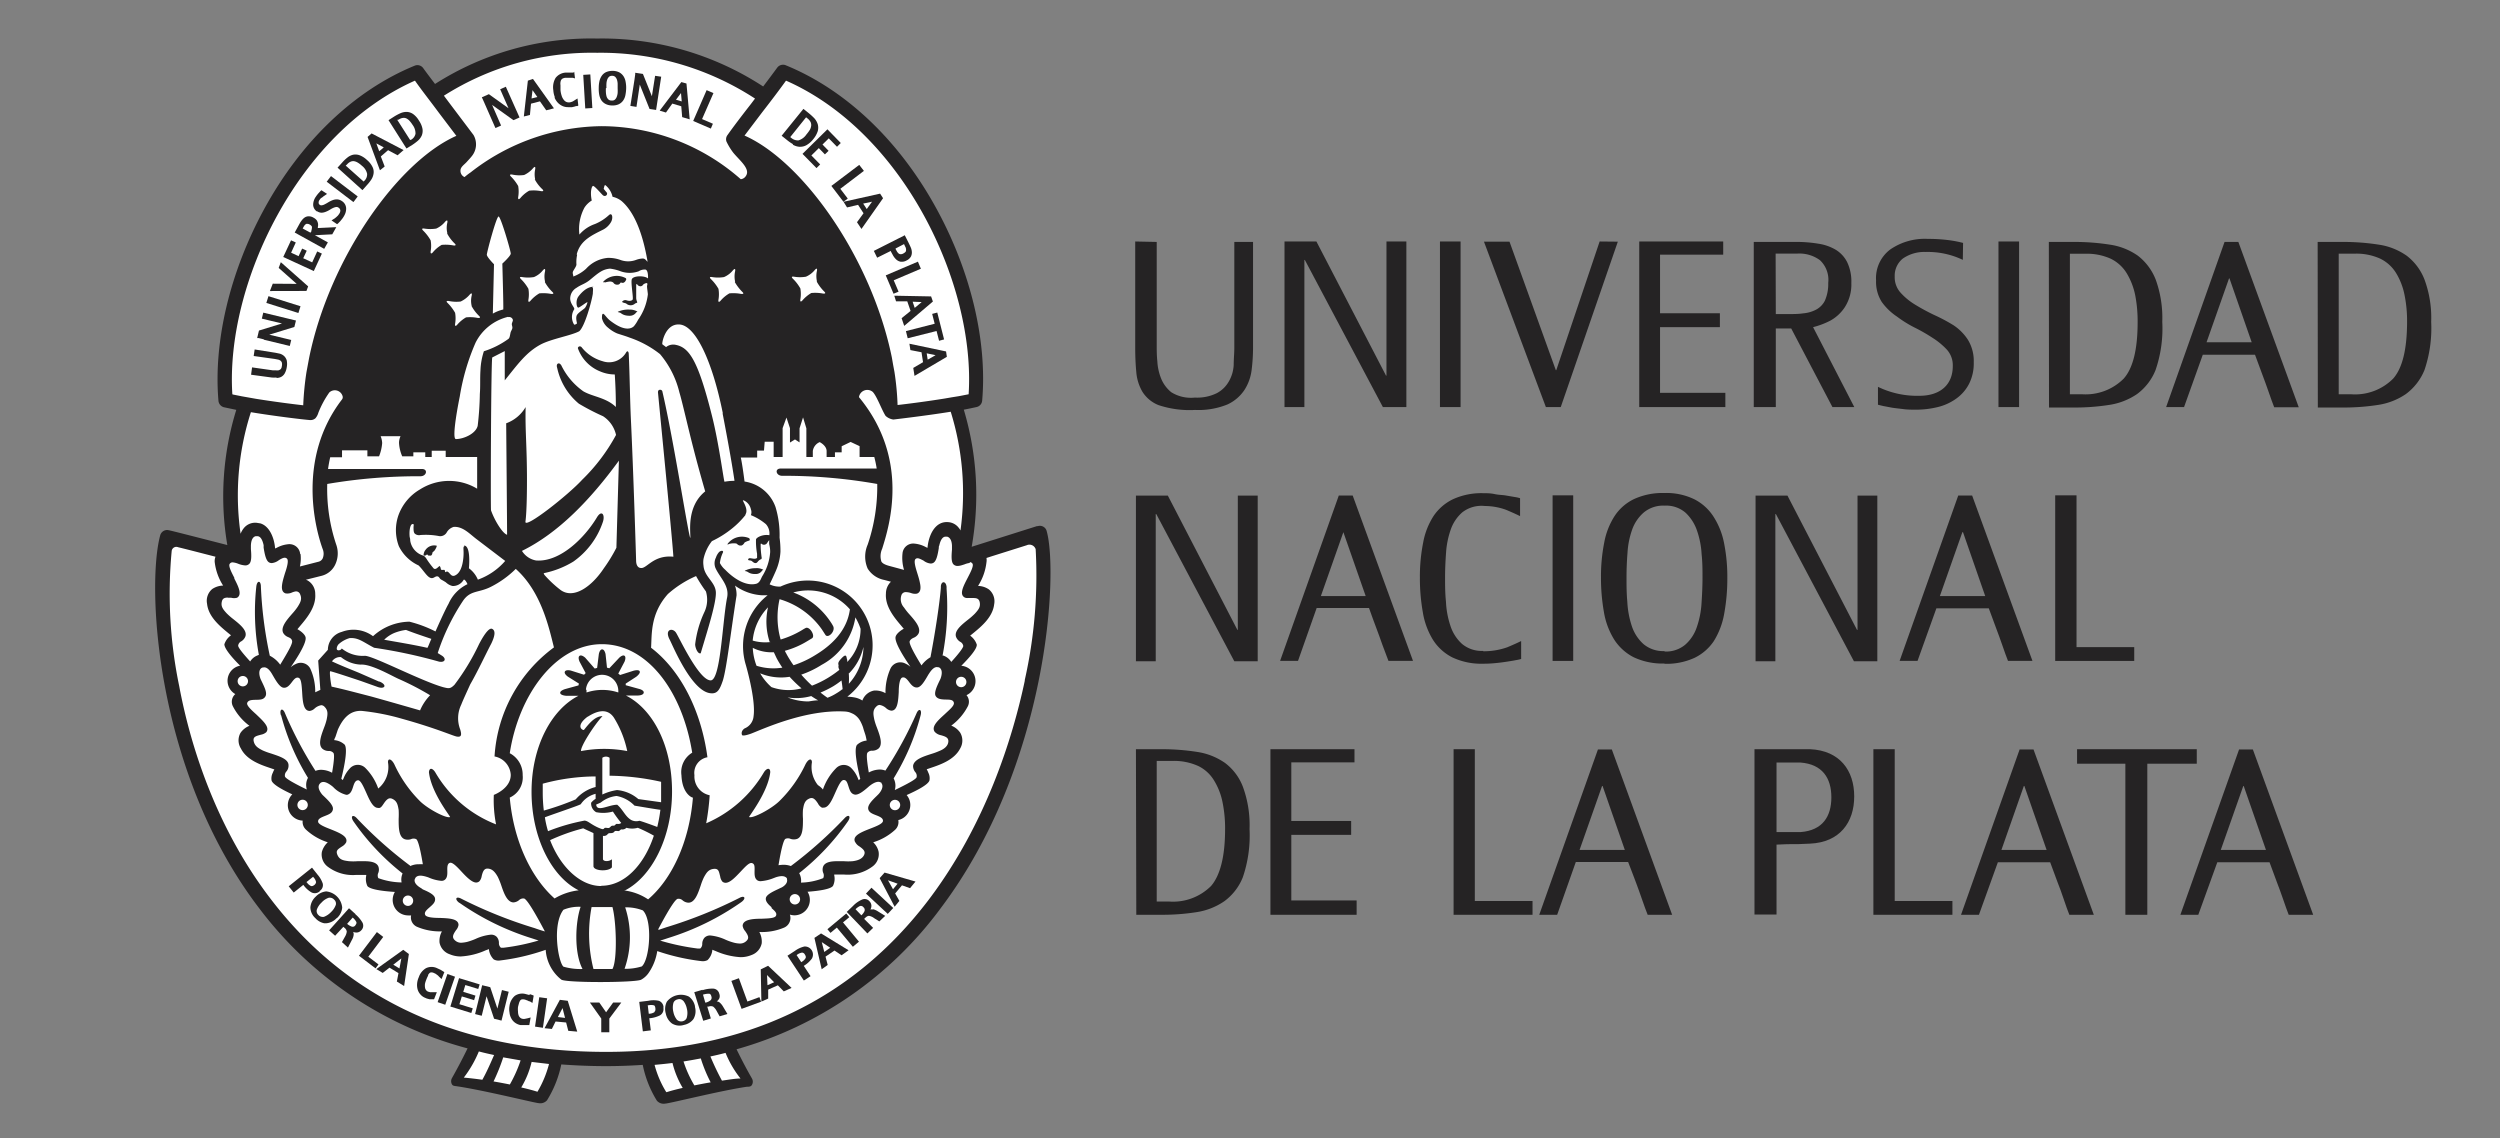 <svg id="Capa_1" data-name="Capa 1" xmlns="http://www.w3.org/2000/svg" viewBox="0 0 279 127"><rect x="0" y="0" width="279" height="127" fill="#808080" stroke="none"/><defs><style>.cls-1{fill:#fff;}.cls-2{fill:#252324;}</style></defs><path class="cls-1" d="M114.81,59.58l-7.13,2.26c.66-4.13.92-11.36-.81-16.5.52-.1,1-.2,1.42-.3a.79.79,0,0,0,.6-.7c.56-6.48-1.17-13.35-4.9-20.21C99.93,16.66,94.65,10.73,88.05,8a.78.78,0,0,0-.93.26c-.37.51-.92,1.24-1.53,2.05A33.7,33.7,0,0,0,66.92,4.93a34.61,34.61,0,0,0-18.6,5.41L47,8.59a.78.78,0,0,0-.93-.27C39.48,11,34.22,16.66,30.16,24.13,26.43,31,24.68,37.91,25.25,44.39a.79.79,0,0,0,.6.7c.4.09.86.19,1.35.28C25.43,50.48,25.34,57.48,26,61.52l-.38-.09c-6-1.55-6.07-1.55-6.23-1.55a.77.77,0,0,0-.75.57c-1.52,5.62-.35,25.43,11,40.33A44,44,0,0,0,53,116.38c-.56,1.17-1.44,2.83-2,3.74a.7.7,0,0,0,0,.66c.1.2.34.19.56.22,2.93.43,7.7,1.29,8.12,1.31a1,1,0,0,0,.92-.31,12,12,0,0,0,1.57-3.94c1.59.12,3.75,0,5.41,0h0c1.36,0,3.33.1,4.65,0A11.61,11.61,0,0,0,73.87,122a1,1,0,0,0,.92.31c.41,0,4.83-.94,7.77-1.36.22,0,.46,0,.56-.23a.7.7,0,0,0,0-.66c-.51-.9-1.36-2.37-1.92-3.53a44.37,44.37,0,0,0,23.16-15.78c11.87-15.66,12.81-36.09,11.53-40.66Z"/><path class="cls-2" d="M88.47,16.14a1.7,1.7,0,0,0,.73.24h.09A1.43,1.43,0,0,0,90,16.2a2.64,2.64,0,0,0,.76-.67,2.72,2.72,0,0,0,.5-.89,1.48,1.48,0,0,0,0-.78,1.85,1.85,0,0,0-.38-.66,6.87,6.87,0,0,0-.61-.56l-.61-.49-2.43,3,.59.47a4.62,4.62,0,0,0,.68.47m1.46-3,.15.12a1.28,1.28,0,0,1,.35.41.81.81,0,0,1,.07.4,1.22,1.22,0,0,1-.14.45A4.22,4.22,0,0,1,90,15a1.64,1.64,0,0,1-.9.67H89a1.19,1.19,0,0,1-.72-.3l-.09-.07Z"/><polygon class="cls-2" points="91.12 18.76 91.53 18.35 90.55 17.35 91.38 16.53 92.06 17.23 92.47 16.83 91.79 16.13 92.49 15.44 93.41 16.38 93.83 15.96 92.34 14.43 89.56 17.17 91.12 18.76"/><polygon class="cls-2" points="94.13 22.52 94.61 22.16 93.78 21.07 96.41 19.07 95.89 18.4 92.78 20.75 94.13 22.52"/><path class="cls-2" d="M94.53,23.15l1.23-.29.61.94-.73,1,.5.75,2.41-3.43-.33-.51-4.08.91Zm2.79-.64-.59.82-.4-.61Z"/><path class="cls-2" d="M97.89,28.76,99.42,28l0,.06.25.46a1.94,1.94,0,0,0,.35.44,1,1,0,0,0,.5.25h.14a1,1,0,0,0,.51-.14,1.07,1.07,0,0,0,.49-.44,1,1,0,0,0,.1-.54,1.44,1.44,0,0,0-.14-.52c-.07-.17-.15-.32-.22-.47l-.43-.85-.16.09-.5.25L97.52,28Zm3-1.52.12.26a.67.67,0,0,1,.1.47c0,.12-.12.22-.3.32a.59.59,0,0,1-.3.08.38.38,0,0,1-.21-.07,1.2,1.2,0,0,1-.18-.2l-.17-.31,0-.06Z"/><polygon class="cls-2" points="99.72 32.78 100.28 32.55 99.74 31.28 102.77 29.99 102.44 29.2 98.85 30.73 99.72 32.78"/><path class="cls-2" d="M100,33.63l1.25,0,.37,1.07-1,.81.29.86,3.2-2.72-.2-.57L99.8,33Zm2.86.08-.78.65-.23-.69Z"/><polygon class="cls-2" points="104.31 36.13 101.1 36.95 101.3 37.75 104.52 36.94 104.8 38.03 105.36 37.88 104.6 34.88 104.03 35.03 104.31 36.13"/><path class="cls-2" d="M101.6,39.07l1.24.24.17,1.11-1.09.64.14.89,3.61-2.13-.09-.6-4.09-.86Zm2.81.57-.88.5-.11-.71Z"/><path class="cls-2" d="M54.09,11.56l1.2,2.73.63-.28-1-2.3,2.38,1.7.68-.3L56.45,9.68l-.63.28.93,2.12-2.19-1.57-.79.35.08.16.24.54"/><path class="cls-2" d="M59.26,11.57l1-.26.7,1,.86-.22L59.48,8.81,58.91,9l-.45,4,.68-.17Zm.17-1.51.54.77-.65.16Z"/><path class="cls-2" d="M61.88,10.87a1.88,1.88,0,0,0,.39.61,1.68,1.68,0,0,0,.57.38,1.5,1.5,0,0,0,.56.1h.16l.28,0,.26-.06.19-.06.14,0,.11-.06-.09-.79-.24.15-.27.17a1.5,1.5,0,0,1-.39.12h-.07a.74.74,0,0,1-.31-.07.82.82,0,0,1-.29-.27,1.38,1.38,0,0,1-.21-.44,2.77,2.77,0,0,1-.12-.6c0-.21,0-.39,0-.55A1.08,1.08,0,0,1,62.59,9a.46.46,0,0,1,.16-.21.85.85,0,0,1,.35-.11h.24l.23,0,.2,0,.15,0,.25.07-.09-.75L64,8.1h-.39l-.42,0A1.54,1.54,0,0,0,62,8.7a2.07,2.07,0,0,0-.25,1.37,2.53,2.53,0,0,0,.18.8"/><rect class="cls-2" x="65.11" y="8" width="0.79" height="3.75" transform="matrix(1, -0.06, 0.06, 1, -0.5, 4.26)"/><path class="cls-2" d="M67.1,11.17a1.25,1.25,0,0,0,.48.43,1.57,1.57,0,0,0,.73.17h.13a1.56,1.56,0,0,0,.6-.13,1.28,1.28,0,0,0,.49-.4,1.56,1.56,0,0,0,.26-.6,4.4,4.4,0,0,0,.09-.77,3.37,3.37,0,0,0-.06-.73,1.63,1.63,0,0,0-.23-.62,1.32,1.32,0,0,0-.47-.44,1.61,1.61,0,0,0-.73-.17,1.8,1.8,0,0,0-.73.13,1.19,1.19,0,0,0-.49.4,1.71,1.71,0,0,0-.27.61,3.48,3.48,0,0,0-.08.76,3.54,3.54,0,0,0,.05.74,1.77,1.77,0,0,0,.23.62m.58-1.34a4.53,4.53,0,0,1,0-.52,1.63,1.63,0,0,1,.1-.46.81.81,0,0,1,.21-.3.5.5,0,0,1,.31-.09h0a.51.51,0,0,1,.35.11.87.87,0,0,1,.2.32,1.7,1.7,0,0,1,.08.46c0,.19,0,.35,0,.51a4.63,4.63,0,0,1,0,.51,1.63,1.63,0,0,1-.11.46.81.81,0,0,1-.21.3.44.44,0,0,1-.29.09h-.06a.51.51,0,0,1-.35-.11.78.78,0,0,1-.21-.32,2.21,2.21,0,0,1-.08-.46,4.16,4.16,0,0,1,0-.5"/><path class="cls-2" d="M71.4,9.44l1.09,2.72.73.11.57-3.71-.68-.1-.36,2.28-1-2.49-.86-.13,0,.17s-.07.49-.08.59l-.46,2.94.68.11Z"/><path class="cls-2" d="M74.32,12.56l.71-1,1,.3.1,1.21.84.25-.36-4-.57-.16-2.42,3.19ZM76,10.38l.08.94-.64-.19Z"/><polygon class="cls-2" points="79.56 13.81 78.35 13.29 79.62 10.39 78.86 10.06 77.36 13.5 79.33 14.35 79.56 13.81"/><path class="cls-2" d="M30.86,42.18h0a1.18,1.18,0,0,0,.5-.11,1,1,0,0,0,.41-.39A2.05,2.05,0,0,0,32,41a2,2,0,0,0,0-.78,1.1,1.1,0,0,0-.3-.49,1.21,1.21,0,0,0-.47-.26l-.48-.1L28.42,39l-.11.73,2.36.33.36.07a.76.76,0,0,1,.26.11.49.49,0,0,1,.16.21.9.9,0,0,1,0,.43.56.56,0,0,1-.12.31.69.69,0,0,1-.25.14,1.55,1.55,0,0,1-.31,0l-.32,0L28.13,41l-.11.82,2.3.31a3.44,3.44,0,0,0,.54,0"/><path class="cls-2" d="M29.44,37.91l2.9.7.16-.67-2.45-.59,2.8-.86.18-.72-3.65-.88-.16.67,2.25.54-2.57.79-.2.84.17,0,.57.14"/><rect class="cls-2" x="31.24" y="32.12" width="0.79" height="3.75" transform="translate(-10.29 53.97) rotate(-72.54)"/><polygon class="cls-2" points="34.39 31.96 31.34 29.26 31.1 29.9 33.11 31.68 30.44 31.66 30.12 32.48 34.2 32.47 34.39 31.96"/><polygon class="cls-2" points="35.92 28.3 35.4 28.06 34.84 29.28 33.84 28.82 34.23 27.98 33.72 27.74 33.32 28.59 32.49 28.2 33.01 27.06 32.48 26.82 31.61 28.68 35.02 30.25 35.92 28.3"/><path class="cls-2" d="M36.59,27.05l-1.45-.8,1.94-.1.45-.8-2.06.1a.43.43,0,0,0,0-.11.94.94,0,0,0-.12-.75A1,1,0,0,0,35,24.3a1,1,0,0,0-.52-.16.82.82,0,0,0-.44.11,1.32,1.32,0,0,0-.33.3,2.8,2.8,0,0,0-.27.4l-.55,1,3.29,1.82Zm-1.82-1.32c0,.09-.09.17-.12.24l-.87-.47.1-.18a1.28,1.28,0,0,1,.14-.21.61.61,0,0,1,.16-.12.31.31,0,0,1,.17,0h0a.4.4,0,0,1,.21.07.64.64,0,0,1,.24.21.51.51,0,0,1,0,.24.77.77,0,0,1-.07.26"/><path class="cls-2" d="M35.38,23.57a.94.94,0,0,0,.51.17h0a1.39,1.39,0,0,0,.48-.11,3,3,0,0,0,.44-.22,2.82,2.82,0,0,1,.38-.21,1.39,1.39,0,0,1,.33-.1.36.36,0,0,1,.24.06.44.44,0,0,1,.22.3.62.62,0,0,1-.14.42,1.33,1.33,0,0,1-.14.19l-.17.16-.17.14-.15.09L37,24.6l.62.42.1-.08a.91.91,0,0,0,.1-.1l.15-.15.16-.2a2,2,0,0,0,.17-.23,2.25,2.25,0,0,0,.24-.46,1.5,1.5,0,0,0,.09-.49,1,1,0,0,0-.49-.88,1,1,0,0,0-.55-.18,1.39,1.39,0,0,0-.5.1,2.82,2.82,0,0,0-.46.23,4.09,4.09,0,0,1-.39.22.86.86,0,0,1-.33.11.26.26,0,0,1-.22-.05.27.27,0,0,1-.13-.22.49.49,0,0,1,.11-.34,1.24,1.24,0,0,1,.14-.18L36,22a.79.79,0,0,1,.15-.12l.35-.24-.63-.41-.1.09-.23.25a3.39,3.39,0,0,0-.29.38,1.56,1.56,0,0,0-.3.91.91.91,0,0,0,.44.75"/><rect class="cls-2" x="37.79" y="19.23" width="0.79" height="3.75" transform="translate(-1.75 38.66) rotate(-52.66)"/><path class="cls-2" d="M40.94,20.67a4.59,4.59,0,0,0,.49-.62,1.68,1.68,0,0,0,.26-.68,1.23,1.23,0,0,0-.12-.74,2.36,2.36,0,0,0-.61-.77,2.45,2.45,0,0,0-.82-.53,1.36,1.36,0,0,0-.74-.06,1.61,1.61,0,0,0-.65.33,4.2,4.2,0,0,0-.57.55l-.51.56,2.78,2.51Zm-2.21-2.32a1.11,1.11,0,0,1,.41-.31.72.72,0,0,1,.38-.05,1.24,1.24,0,0,1,.41.16,2.8,2.8,0,0,1,.46.35,1.57,1.57,0,0,1,.58.89,1,1,0,0,1-.32.8l-.07.07-2-1.78Z"/><path class="cls-2" d="M42.93,18.58l-.43-1.12.81-.7,1.06.57.67-.58-3.57-1.86-.45.39L42.4,19ZM42,16l.83.45-.51.43Z"/><path class="cls-2" d="M46,16.18a6.45,6.45,0,0,0,.63-.47,1.75,1.75,0,0,0,.44-.59,1.4,1.4,0,0,0,.08-.74,2.37,2.37,0,0,0-.39-.91,2.37,2.37,0,0,0-.64-.73,1.33,1.33,0,0,0-.7-.25,1.68,1.68,0,0,0-.72.14A6,6,0,0,0,44,13l-.64.41,2,3.16Zm-1.51-2.83a1.06,1.06,0,0,1,.47-.19.69.69,0,0,1,.38.05,1.26,1.26,0,0,1,.36.27,3.31,3.31,0,0,1,.34.45,1.59,1.59,0,0,1,.33,1,1,1,0,0,1-.52.68l-.09,0-1.43-2.24Z"/><path class="cls-2" d="M69.1,34.87c.21,0,.33.36,1.14.37a.87.87,0,0,0,.78-.4s.08,0,.11-.07a1.69,1.69,0,0,0-.9-.22,2.75,2.75,0,0,0-1.29.25.39.39,0,0,0,.16.07"/><path class="cls-2" d="M67.53,31.52a3.15,3.15,0,0,1,.42-.09.64.64,0,0,1,.49.1.48.48,0,0,0,.43.24.35.35,0,0,0,.37-.22c.09-.05.29.07.34,0a.4.4,0,0,0,.23-.21c.06-.08.14-.22,0-.31a2.09,2.09,0,0,0-2.48.4c0,.11,0,.09.15.06"/><path class="cls-2" d="M81.2,60.71c0,.11,0,.08.15,0a1.94,1.94,0,0,1,.79-.06c.12,0,.23.28.58.23.13,0,.31-.19.37-.33a1.75,1.75,0,0,1,.49-.21c.11,0,.14-.2,0-.29a2,2,0,0,0-2.36.62"/><path class="cls-2" d="M47.44,61.42a1.13,1.13,0,0,0-.17.5c0,.12.19.08.23.06l.12-.08a.2.2,0,0,1,.1,0,.32.32,0,0,0,.09.1.33.33,0,0,0,.13,0,.4.4,0,0,0,.17,0,.37.37,0,0,0,.14-.26c0-.14.15-.17.26-.32s.28-.5.22-.52a1.18,1.18,0,0,0-1.29.54"/><path class="cls-2" d="M83.27,63.76c.19,0,.33.33,1.09.3a.82.82,0,0,0,.71-.41.15.15,0,0,0,.11-.07,1.55,1.55,0,0,0-.86-.17,2.58,2.58,0,0,0-1.21.29.38.38,0,0,0,.16.06"/><path class="cls-2" d="M116.81,59.27a.78.78,0,0,0-1-.55.29.29,0,0,0-.1,0l-7.27,2.3a33.14,33.14,0,0,0-.88-15.3c.54-.1,1-.2,1.45-.3a.79.79,0,0,0,.6-.71c.58-6.6-1.26-14.38-5.06-21.35-4.13-7.6-10.11-13.31-16.82-16.06a.81.81,0,0,0-1,.26c-.38.52-.93,1.26-1.56,2.09A32.94,32.94,0,0,0,66.63,4.3,32.33,32.33,0,0,0,48.55,9.37c-.53-.7-1-1.32-1.33-1.78a.79.79,0,0,0-.94-.26c-6.72,2.75-12.7,8.46-16.83,16.06-3.8,7-5.64,14.75-5.07,21.35a.82.82,0,0,0,.61.71l1.38.29a32.6,32.6,0,0,0-1,15.09l-.38-.1c-6.16-1.58-6.18-1.58-6.34-1.58a.8.8,0,0,0-.77.59c-1.55,5.71-.53,26.48,11.06,41.64A42.88,42.88,0,0,0,52.18,117c-.58,1.19-1.22,2.4-1.75,3.33a.72.72,0,0,0,0,.67c.11.21.34.19.57.23,3,.44,8.69,1.86,9.11,1.88a1,1,0,0,0,.94-.32,12.17,12.17,0,0,0,1.59-4c1.62.12,3.27.19,5,.19h0c1.39,0,2.75-.05,4.09-.14a12.11,12.11,0,0,0,1.58,4,1,1,0,0,0,.94.32c.42,0,6.12-1.44,9.11-1.88.23,0,.46,0,.57-.23a.72.72,0,0,0,0-.67c-.53-.92-1.16-2.1-1.73-3.28a42.64,42.64,0,0,0,22.78-15.74C117,85.42,118.12,63.92,116.81,59.27m-8.62,3.46a.37.37,0,0,1,.33.16c.18.23-.19.94-.51,1.56-.48.93-1,1.88-.35,2.23a.67.67,0,0,0,.32.06l.32,0h.35c.41,0,.6.12.68.44.12.54-.12.85-.54,1.31a7.71,7.71,0,0,1-.74.65c-.73.58-1.57,1.25-1.36,1.92a1.1,1.1,0,0,0,.46.56.62.62,0,0,1,.35.47c0,.22-.62,1-1.34,1.78a1.71,1.71,0,0,0-.7-.63h0l-.18-.08a.32.32,0,0,1-.09,0,28.37,28.37,0,0,0,.45-7.42,2.23,2.23,0,0,1,0-.23c-.06-.68-.58-.7-.64-.09,0,.05,0,.11,0,.17-.12,1.6-.6,4.84-1.16,7.76a3.19,3.19,0,0,0-1,.91c-1.17-1.9-1.38-2.52-1.32-2.69s.23-.3.43-.39a1.08,1.08,0,0,0,.55-.46c.33-.63-.37-1.44-1-2.15a6.53,6.53,0,0,1-.61-.77,1.38,1.38,0,0,1-.29-1.38.5.5,0,0,1,.51-.34,2,2,0,0,1,.58.11,1.24,1.24,0,0,0,.64.06c.43-.15.46-.63.33-1.22-.06-.32-.17-.68-.27-1-.21-.67-.44-1.43-.22-1.64s.54,0,.89.17a1.54,1.54,0,0,0,.8.33.59.59,0,0,0,.29-.07c.36-.19.5-.92.62-1.65,0-.12,0-.21.05-.28.14-.64.38-1,.71-1h.16c.5.12.56.82.55,1.13,0,.07,0,.18,0,.32-.06.72-.1,1.44.21,1.68a.64.64,0,0,0,.43.14,1.75,1.75,0,0,0,.48-.09l.26-.08a2.24,2.24,0,0,1,.65-.17m-1,12.71a.58.58,0,1,1-.58.58.58.58,0,0,1,.58-.58m-2.84,6.25a1.25,1.25,0,0,0,.58.27c.53.15.88.28.82.76s-.49.8-1,1a7.88,7.88,0,0,1-.93.34c-.89.29-1.91.62-2,1.32a1.09,1.09,0,0,0,.23.68.65.65,0,0,1,.17.56c0,.21-.87.7-2.44,1.46a2,2,0,0,0,.07-.42,1.75,1.75,0,0,0-.2-.88,26,26,0,0,0,3-7c.19-.65-.15-.88-.42-.32A43.09,43.09,0,0,1,98.81,86a1.69,1.69,0,0,0-.64-.12,2.65,2.65,0,0,0-1.21.33c-.27-1.58-.25-2.09-.15-2.21a.65.65,0,0,1,.54-.22,1.11,1.11,0,0,0,.69-.24c.52-.47.15-1.47-.18-2.35a6.61,6.61,0,0,1-.3-.94c-.1-.52-.19-1,.23-1.39a.54.54,0,0,1,.37-.19,1.43,1.43,0,0,1,.72.35,1.08,1.08,0,0,0,.59.29c.7,0,.77-1.06.83-2.08,0-.7.1-1.5.38-1.61s.53.16.77.48.52.67.93.62.79-.68,1.16-1.32a2.75,2.75,0,0,1,.15-.24c.36-.56.69-.79,1-.69l.09,0,.11.07c.36.31.17.94.07,1.21l-.14.29c-.31.65-.6,1.31-.39,1.65s.66.37,1.1.38.83,0,.92.34-.51.81-1,1.28c-.77.7-1.57,1.41-1.12,2m-3.87,8.15a.58.58,0,1,1-.58-.58.58.58,0,0,1,.58.58m-5,4.17a1.2,1.2,0,0,0,.45.45c.45.32.73.57.5,1s-.73.58-1.25.65a6.45,6.45,0,0,1-1,0h-.68c-.63,0-1.38.06-1.61.58a1,1,0,0,0,0,.72.68.68,0,0,1,0,.59,7.15,7.15,0,0,1-2.48.5,1.69,1.69,0,0,0-.13-.91l-.07-.15a27,27,0,0,0,5.41-5.74c.4-.55.16-.88-.29-.45a47.33,47.33,0,0,1-6.05,5.4,2.35,2.35,0,0,0-.82-.14,3.64,3.64,0,0,0-.56.05c.37-2.23.62-2.85.77-2.94a.69.69,0,0,1,.58,0,1.14,1.14,0,0,0,.73,0c.65-.26.65-1.32.65-2.26a7.44,7.44,0,0,1,0-1c.09-.52.16-1,.69-1.23a.6.6,0,0,1,.27-.07c.3,0,.52.32.71.6a1.06,1.06,0,0,0,.44.47.52.52,0,0,0,.21,0c.55,0,.93-.86,1.3-1.7.29-.64.61-1.37.92-1.38s.4.27.54.71.26.81.67.91,1-.37,1.54-.84a2,2,0,0,1,.22-.18c.56-.42,1-.5,1.23-.28l0,0,.08-.07-.07.09,0,0c.33.41-.1,1-.31,1.23l-.22.22c-.52.5-1,1-.94,1.42s.5.57.91.73.76.32.74.63-.76.6-1.41.85c-1,.39-2,.79-1.72,1.46m-6.12,6.43a.58.58,0,1,1-.58-.58.58.58,0,0,1,.58.58m-3.17,1c.38.33.61.55.48.84s-.91.3-1.61.33c-1,0-2.1.09-2.11.8a1.18,1.18,0,0,0,.28.58c.32.46.49.78.14,1.1a1,1,0,0,1-.73.29,3,3,0,0,1-.67-.1,6.27,6.27,0,0,1-.93-.33,5.26,5.26,0,0,0-1.69-.47.86.86,0,0,0-.66.25,1.06,1.06,0,0,0-.25.67.65.65,0,0,1-.23.54s-.06,0-.25,0a26,26,0,0,1-4.22-.89c.29-.08.58-.18.88-.28a29.27,29.27,0,0,0,8.16-4c.56-.39.44-.78-.12-.52a50.56,50.56,0,0,1-8.25,3.32l-.86.29a.49.49,0,0,1,0-.12c1.42-2.68,1.95-3.31,2.15-3.35a.66.66,0,0,1,.56.18,1.07,1.07,0,0,0,.64.25h0c.71,0,1.06-1,1.37-1.92a6.82,6.82,0,0,1,.36-.92c.26-.46.48-.86,1.07-.93s.6.31.74.83a1.2,1.2,0,0,0,.25.59.55.55,0,0,0,.36.13c.49,0,1.07-.61,1.63-1.2s1-1.09,1.31-1,.3.39.29.86,0,.85.32,1.07a.63.63,0,0,0,.35.09A4.83,4.83,0,0,0,86.33,98l.26-.1c.64-.2,1-.15,1.23.11l0,.08v0l0,0c.16.5-.43.9-.7,1l-.29.14c-.65.3-1.3.63-1.36,1s.28.71.62,1M67.09,98.88c-2.35,0-4.56-2.16-5.7-5.12a21.75,21.75,0,0,1,3.7-1.32c.35.18,1.14.52,1.14.54v3.68c0,.55,1.69.64,2.06.13,0,0,0-.9,0-.9-.25.25-.93.3-1,0,0,0,0-2.57,0-2.61a.55.55,0,0,0,.38-.06c.13-.08.16-.18.27-.22s.24,0,.42-.05.19-.16.27-.2.3,0,.4,0,.2-.15.28-.18.31.08.6-.19a2.29,2.29,0,0,0,1.27,0,16.79,16.79,0,0,1,1.79.88c-1.1,3.32-3.31,5.59-5.84,5.59m1.22,9.29c-.83,0-1.29,0-2.12,0a16.07,16.07,0,0,1-.21-6.91c1.11,0,1.41,0,2.33,0,.44,1.64.56,5.92,0,6.91m-3.31,0a6.79,6.79,0,0,1-2.16-.26c-.58-.51-1.29-4.68,0-6.35a4.49,4.49,0,0,1,1.92-.33c-.59,1.67-.76,5.11.21,6.94M65.57,80c.72-.46,2.07-1.18,2.93.07A11.53,11.53,0,0,1,70,83.82a13.76,13.76,0,0,0-5.15,0c-.13-.43,1.48-2.95,2.39-3.9-.87,0-1.56.91-2.08,1.55-.28,0-.89-.51.43-1.5m-.2-3A1.81,1.81,0,0,1,69,77a1.27,1.27,0,0,1,0,.28,5.64,5.64,0,0,0-3.54,0,1.36,1.36,0,0,1,0-.29m5.77,12.18a4.22,4.22,0,0,0-2.37-1,5.8,5.8,0,0,0-1.64.5V84.57a.69.69,0,0,1,.81,0s0,2,0,2a27.6,27.6,0,0,1,5.75.68c0,.66,0,1.92,0,2.28l-2.52-.35m2.44,1.19a16.32,16.32,0,0,1-.35,1.92c-.73-.28-1.93-.7-2-.69a1.23,1.23,0,0,1-.91-.09c-.69-.41-.91-1.16-1.56-1.7-.69,0-1.56.44-2,.37a.35.35,0,0,1-.33-.41c.06,0,.48-.2.5-.21a3.33,3.33,0,0,1,1.76-.73,3.7,3.7,0,0,1,2,1.08c.72.12,2.35.4,2.85.46m-7.19-3.73v1.19a4.29,4.29,0,0,0-2.22,1.38,30.31,30.31,0,0,1-3.56,1.25,16.94,16.94,0,0,1-.12-2v-1a22.81,22.81,0,0,1,5.91-.81m-1.7,3.15a2.83,2.83,0,0,1,1.69-1.21s0,.58,0,.56a1.85,1.85,0,0,0-.5.44,1.13,1.13,0,0,0,.56,1.05,4,4,0,0,0,1.87-.07,12.52,12.52,0,0,0,.93,1.27c-.26.19-.42.08-.53.11s-.12.12-.22.17-.24,0-.34.06-.13.14-.24.2-.26,0-.44,0-.11.22-.42.13a4.46,4.46,0,0,1-.69-.3c-.62-.32-.87-.61-1.22-.63a22,22,0,0,0-4.07,1.18,10.63,10.63,0,0,1-.35-1.55c.8-.31,3.9-1.35,4-1.46m4.93,11.51a5.16,5.16,0,0,1,2,.34c1.11,1.09.79,5.43-.11,6.25a6.13,6.13,0,0,1-1.93.27,10.7,10.7,0,0,0,.07-6.86m0-1.9C72.74,97.82,75,93.47,75,88.33s-2.14-9.19-5.15-10.71l1.32,0s.62,0,.67-.31-.56-.44-.56-.44l-1.45-.4c0-.06,0-.12,0-.18L71,75.53s.5-.37.39-.61-.71-.06-.71-.06l-1.48.47L69,75.17l.7-1.33s.21-.49,0-.65-.59.21-.59.21L68,74.58l-.26-.07L67.58,73s-.1-.53-.38-.53-.37.53-.37.53l-.19,1.54-.27.07L65.31,73.4s-.4-.37-.63-.21,0,.65,0,.65l.68,1.28-.18.18-1.49-.47s-.53-.13-.65.12.33.56.33.56l1.24.78a1.46,1.46,0,0,0-.05.2l-1.49.41s-.59.17-.55.44.66.31.66.31l1.38,0c-3,1.52-5.24,5.63-5.24,10.71s2.2,9.46,5.26,11a6.71,6.71,0,0,0-2.69.91c-2.57-2.28-4.57-6.35-5-11.26a2.47,2.47,0,0,0,1.44-2.5,2.7,2.7,0,0,0-1.44-2.45c1-6.55,5.15-12.17,10.28-12.17s9,5.32,10.08,12.11a2.53,2.53,0,0,0-1.2,2.53c.09,2.15,1.28,2.53,1.28,2.48-.41,5.07-2.42,9.16-5,11.36a6.15,6.15,0,0,0-2.71-1m-18.38,1.36a29.27,29.27,0,0,0,8.16,4l.71.23a23.84,23.84,0,0,1-3.94.81c-.2,0-.25,0-.26,0a.66.66,0,0,1-.23-.54,1,1,0,0,0-.25-.68.86.86,0,0,0-.66-.24,5.33,5.33,0,0,0-1.69.47,7.12,7.12,0,0,1-.93.33,3.76,3.76,0,0,1-.67.1,1,1,0,0,1-.73-.29c-.35-.33-.17-.65.14-1.11a1.14,1.14,0,0,0,.28-.58c0-.71-1.07-.75-2.11-.79-.7,0-1.49-.06-1.61-.34s.1-.5.49-.84.67-.59.61-1-.7-.72-1.36-1L47,99.12c-.27-.15-.85-.54-.71-1l.07-.15c.19-.28.59-.32,1.24-.12a2.06,2.06,0,0,1,.26.09,4.47,4.47,0,0,0,1.38.36.59.59,0,0,0,.35-.08c.35-.22.34-.68.33-1.07s0-.77.29-.86.81.46,1.31,1,1.14,1.2,1.62,1.2a.54.54,0,0,0,.36-.14,1.16,1.16,0,0,0,.26-.59c.13-.52.27-.88.74-.82s.76.39,1.06.93a8,8,0,0,1,.37.91c.3.89.66,1.9,1.36,1.93h0a1.07,1.07,0,0,0,.64-.26.7.7,0,0,1,.55-.18c.21.05.77.72,2.33,3.68-.38-.11-.76-.23-1.14-.37a50.73,50.73,0,0,1-8.26-3.32c-.56-.26-.68.13-.12.52m-5.52-4.17a46.36,46.36,0,0,1-6-5.35c-.45-.43-.69-.1-.29.45a26.9,26.9,0,0,0,5.45,5.77,1.63,1.63,0,0,0-.11,1A7.93,7.93,0,0,1,42.22,98a.68.68,0,0,1,0-.59,1,1,0,0,0,0-.72c-.23-.52-1-.58-1.61-.58h-.68a6.45,6.45,0,0,1-1,0c-.52-.07-1-.12-1.25-.65s0-.67.5-1a1.2,1.2,0,0,0,.45-.45c.24-.67-.76-1.07-1.72-1.46-.65-.25-1.39-.55-1.41-.85s.26-.44.74-.63.83-.32.91-.73-.42-.92-.94-1.42l-.23-.22c-.2-.24-.63-.82-.3-1.23l.07-.08c.28-.23.67-.13,1.23.28a2,2,0,0,1,.22.18,3,3,0,0,0,1.44.85h.1c.41-.1.55-.53.67-.91s.25-.71.56-.71h0c.29,0,.61.74.9,1.38.37.84.76,1.7,1.31,1.7h0a.45.45,0,0,0,.2,0c.17-.06.29-.25.44-.47s.41-.6.71-.6a.6.6,0,0,1,.27.07c.53.25.6.71.69,1.23a9.65,9.65,0,0,1,0,1c0,.94,0,2,.66,2.26a1.11,1.11,0,0,0,.72,0,.69.69,0,0,1,.58,0c.15.09.39.68.74,2.8a3.07,3.07,0,0,0-.42,0,2.19,2.19,0,0,0-1,.21m.34,3.86a.58.58,0,0,1-.58.58.58.58,0,0,1,0-1.16.58.58,0,0,1,.58.58M31.37,79.81a26,26,0,0,0,3,7,1.66,1.66,0,0,0-.2.88,2,2,0,0,0,.07.42c-1.57-.76-2.39-1.25-2.44-1.46a.65.65,0,0,1,.17-.56,1,1,0,0,0,.23-.68c0-.7-1-1-1.95-1.32a7.88,7.88,0,0,1-.93-.34c-.47-.24-.87-.46-1-1s.27-.61.81-.76a1.25,1.25,0,0,0,.58-.27c.45-.55-.35-1.26-1.12-2-.52-.47-1.11-1-1-1.28s.41-.33.92-.34.89,0,1.11-.38-.09-1-.4-1.65l-.14-.29c-.1-.27-.29-.9.07-1.21h0l.12-.07.07,0c.33-.1.66.12,1,.69l.14.24c.37.64.76,1.27,1.16,1.32s.68-.29.93-.62.47-.6.77-.48.33.91.38,1.61c.06,1,.13,2.08.84,2.08h0a1,1,0,0,0,.57-.29,1.49,1.49,0,0,1,.73-.35.52.52,0,0,1,.37.19c.42.42.33.87.23,1.39a6.61,6.61,0,0,1-.3.94c-.33.88-.7,1.88-.17,2.35a1.07,1.07,0,0,0,.68.24.65.65,0,0,1,.54.22c.1.12.12.63-.15,2.21a2.65,2.65,0,0,0-1.21-.33,1.69,1.69,0,0,0-.64.12,43.09,43.09,0,0,1-3.44-6.52c-.27-.56-.61-.33-.42.32m3,10a.58.58,0,1,1-.58-.58.58.58,0,0,1,.58.58M27.1,76.6a.58.58,0,1,1,.58-.58.58.58,0,0,1-.58.58m7-5.49c-.09-.36-.62-.74-.91-.89l.26-.31c.78-.92,1.84-2.17,1.73-3.62a1.71,1.71,0,0,0-.87-1.52l-.17-.07,1.79-.45a2.3,2.3,0,0,0,1.44-1.16,2.91,2.91,0,0,0,.15-2.32,19.55,19.55,0,0,1-1-6.76,60.56,60.56,0,0,1,10.4-.86c.7,0,.87-.81.17-.81H36.61c.06-.43.14-.87.24-1.31h1.32v-.77H41v.67H42.3a4.92,4.92,0,0,0,.35-1.49,2.3,2.3,0,0,0-.17-.76H44.7a1.79,1.79,0,0,0-.17.74,4.28,4.28,0,0,0,.36,1.51h1.24v-.45h1.33V51h.72v-.7h1.56V51h3.51l0,3.54a6.05,6.05,0,0,0-6.38.08,5.5,5.5,0,0,0-2.41,2.9,5.06,5.06,0,0,0,.05,3.43,4.57,4.57,0,0,0,2.2,2.15c.49.47.88,1.17,1.26,1.36s.54-.14.8-.14.24.23.48.37a5.79,5.79,0,0,1,.51.3,1.61,1.61,0,0,0,.75.41,1.38,1.38,0,0,0,1.23-.69c.13-.15.46.48.42.49a4.35,4.35,0,0,0-2.1,2.18c-.43.74-1.46,3.09-1.46,3.09a13.78,13.78,0,0,0-2.91-1.09A6.15,6.15,0,0,0,41.63,71a3.65,3.65,0,0,0-3.49-.48,2.09,2.09,0,0,0-1.55,2l-1.08,1.2.24,3.27-.57.27a6.15,6.15,0,0,0-.56-2.66A1.2,1.2,0,0,0,33,74.11a2.13,2.13,0,0,0-.56.36c.89-1.3,1.8-2.8,1.66-3.36m-.6-9.27a1.2,1.2,0,0,0-1.37-1.1,3.27,3.27,0,0,0-1.26.4l-.17.07c-.07-1.05-.56-2.47-1.64-2.8l-.45-.07h-.26a1.63,1.63,0,0,0-1.17.64,2.29,2.29,0,0,0-.33.59A30.27,30.27,0,0,1,28,46c2.72.45,5.81.82,6.6.88h.06a.81.81,0,0,0,.55-.21,1.65,1.65,0,0,0,.32-.61,10.68,10.68,0,0,1,1.22-2.26.9.9,0,0,1,1.48.4.41.41,0,0,1-.08.4c-5,6.53-3,14.3-2.14,16.67a1.35,1.35,0,0,1,0,1.05.71.71,0,0,1-.43.36l-2.11.54a4.17,4.17,0,0,0,.07-1.4M49.9,26.06a4.46,4.46,0,0,0,.86,1.13c.16.16.09.24-.17.2a4.61,4.61,0,0,0-1.3-.06,3.66,3.66,0,0,0-1,.85c-.17.18-.26.12-.23-.13a3.45,3.45,0,0,0,0-1.23,5.06,5.06,0,0,0-.86-1.11c-.16-.17-.09-.24.16-.2a4.27,4.27,0,0,0,1.32,0,2.74,2.74,0,0,0,1-.77q.32-.32.24.12a2.47,2.47,0,0,0,0,1.15m2.7,8.13a4.49,4.49,0,0,0,.87,1.14c.15.15.08.23-.18.2a4.27,4.27,0,0,0-1.3-.06,3.74,3.74,0,0,0-1,.84c-.17.18-.26.13-.22-.13a3.6,3.6,0,0,0,0-1.22,5.09,5.09,0,0,0-.86-1.12c-.16-.16-.09-.23.16-.2a4,4,0,0,0,1.32.06,3,3,0,0,0,1-.76c.2-.22.29-.19.23.1a2.46,2.46,0,0,0,0,1.15M59.67,20a4.28,4.28,0,0,0,.87,1.13c.16.16.09.24-.17.2a4.28,4.28,0,0,0-1.31-.05,3.57,3.57,0,0,0-1,.84c-.18.18-.26.13-.23-.13a3.66,3.66,0,0,0,0-1.23A5.06,5.06,0,0,0,57,19.68c-.15-.16-.09-.24.16-.2a3.79,3.79,0,0,0,1.33.05,2.91,2.91,0,0,0,1-.76c.2-.22.28-.18.24.11a2.62,2.62,0,0,0,0,1.15m1.07,11.44a4.63,4.63,0,0,0,.87,1.13c.16.16.08.23-.17.2a4.68,4.68,0,0,0-1.31-.06,3.93,3.93,0,0,0-1,.84c-.17.18-.25.13-.22-.13a3.6,3.6,0,0,0,0-1.22,4.84,4.84,0,0,0-.86-1.11c-.15-.17-.09-.24.16-.2a4,4,0,0,0,1.32,0,2.54,2.54,0,0,0,1-.76c.2-.21.28-.18.24.11a2.52,2.52,0,0,0,0,1.16m5.41.58c-.05,0-.79-.1-1.68,1.07-.36.47-.21,1.31,0,1.25s1-.69,1-.6a1.65,1.65,0,0,1-.26.61c-.1.15-.73.51-.91.81s0,.87,0,.93-.27.19-.32.14a1.59,1.59,0,0,1,0-1.68c.15-.19-.55-.68-.42-1.42a1.39,1.39,0,0,1,.69-1c.53-.37.92-.42,1.48-.87,1-.83,1.42-1.19,2.26-1.27a5.06,5.06,0,0,1,1.19.3,3,3,0,0,0,2,0,1.26,1.26,0,0,1,.72-.2c.22,0,.35.33.33,1-.37-.35-1.72-.33-1.82.12s.21,2.1.1,2.24-.36.19-.72.06a.45.45,0,0,0-.45.17c0,.11.33.14.45.2a.73.73,0,0,0,1,0c.12-.06.2-.06.23-.11s-.1-.22-.11-.5c0-.66,0-1.44,0-1.5s.07-.08.13,0,.14.18.36.19a.39.39,0,0,0,.28-.17c0-.05.35-.24.44-.17s0,.17,0,.37.1.77.09.89a6.18,6.18,0,0,1-1.09,2.82,3.76,3.76,0,0,1-.46.71c-.25.25-1,.67-2.66-.62-.41-.32-.64-.76-.78-.76s-.13.29-.13.5a1.92,1.92,0,0,0,.69,1.06,3.86,3.86,0,0,0,1,.63c.44.15,1,.31,1.4.47a11.36,11.36,0,0,1,3.39,1.84,10.38,10.38,0,0,1,2.16,4.27c.31,1,.94,3.84,1.61,6.42.62,2.42,1.28,4.65,1.27,4.63-2.15,1.72-1.6,4.66-1.66,5.19-.17,0-1.87-11-3.11-16.3a.25.25,0,0,0-.28-.23c-.19,0-.22.18-.22.28S75,59.77,75.15,62.13c-2.29-.23-3,1.43-3.68,1.25,0,0-.47,0-.48-.82,0-.13-.3-9.91-.58-15.72-.11-2.37-.13-4.91-.24-7.3,0-.22-.1-.48-.28-.23a2.2,2.2,0,0,1-2.64,1,4.55,4.55,0,0,1-2.36-1.58c-.2-.18-.44,0-.39.16A4.36,4.36,0,0,0,67,41.46a4.16,4.16,0,0,0,1.61.33c.07,1.14.12,2.22.12,3.63-1.09-1.06-2.59-1.14-3.63-1.75a7.6,7.6,0,0,1-2.45-2.88s-.18-.33-.39-.21-.08.47-.08.47a7.14,7.14,0,0,0,2.42,4,25.64,25.64,0,0,0,2.7,1.4,3.36,3.36,0,0,1,1.45,2.09,20.63,20.63,0,0,1-3.78,5c-1.53,1.68-6.46,5.57-6.33,4.67.16-1.14.17-3.85.17-4.6,0-3.89-.21-5.39-.15-8.18a4.14,4.14,0,0,1-2.17,1.81c0,.08.11,12.1.1,12.44-.5-.14-1.39-1.58-1.79-2.72-.06-.07,0-17,.14-17.07l1.39-.71c0,1,0,2.67,0,3.27,1.46-1.81,2.39-3.13,4-4,1.21-.64,3.42-1,4.31-1.48.63-.54,1.39-3.33,1.52-4.2,0-.33.09-.71-.1-.7M64.36,28.4c.38-1.58,1.71-2.15,3-2.8a2.17,2.17,0,0,0,.83-.82c.26-.45.14-1.13-.25-.76A5.24,5.24,0,0,1,66.4,25a4,4,0,0,0-1.74,1.18,5.08,5.08,0,0,1,.56-3,2.5,2.5,0,0,1,.82-.8c-.21-1,0-1.6.14-1.63s.75.68,1.06,1,.67-.07.44-.3c-.07-.07-.19-.24-.31-.37.07-.24.08-.46.2-.41a2.32,2.32,0,0,1,.79,1.29,2.48,2.48,0,0,1,1,.47c1.37,1.17,2.35,3.47,2.91,6.77-.08,0-.23-.35-.53-.35A2.44,2.44,0,0,0,71,29a2.52,2.52,0,0,1-1.79,0,3.93,3.93,0,0,0-1.38-.22A3.71,3.71,0,0,0,65.4,30a4.44,4.44,0,0,1-1.42.86c0-.24-.14-.38,0-.63s.34-.52.35-.7a3.88,3.88,0,0,1,.08-1.1M82,31.47a5.19,5.19,0,0,0,.87,1.13c.16.16.09.23-.17.2a4.61,4.61,0,0,0-1.3-.06,3.78,3.78,0,0,0-1,.84c-.17.18-.26.13-.22-.13a3.6,3.6,0,0,0,0-1.22,4.92,4.92,0,0,0-.87-1.11c-.15-.17-.09-.24.16-.2a4,4,0,0,0,1.33,0,2.59,2.59,0,0,0,1-.76c.2-.21.29-.18.24.11a2.66,2.66,0,0,0,0,1.16m3.3,17.87h1V51h1V47.78l.43-1.18.39,1.18v1.61l.56-.35.51.33V47.8l.39-1.22.37,1.22V51h.72v-.66a1.26,1.26,0,0,1,.77-1s.77.38.77,1V51h.93v-.52h.75V49.8l1-.48,1,.47V51h1.64q.17.65.27,1.29H87.12c-.7,0-.52.81.17.81a59.4,59.4,0,0,1,10.61.91,20.1,20.1,0,0,1-1.07,6.78,3.34,3.34,0,0,0,0,2.66,2.8,2.8,0,0,0,1.85,1.27l.75.2a1.83,1.83,0,0,0-.56,1.32c-.11,1.45.95,2.7,1.73,3.62l.26.31c-.29.15-.82.53-.91.89-.14.56.77,2.06,1.66,3.36a2.31,2.31,0,0,0-.56-.36,1.21,1.21,0,0,0-1.67.55,6.45,6.45,0,0,0-.56,2.75,2.29,2.29,0,0,0-1.08-.3h-.15a1.72,1.72,0,0,0-1.35,1.12l0,0a2.37,2.37,0,0,0-.8-.33,4.89,4.89,0,0,0-.88-.1,7.23,7.23,0,0,0-7.45-12.29,2.38,2.38,0,0,1-1.22-.25s.35-.71.69-1.49a6.19,6.19,0,0,0,.52-2.15A10.9,10.9,0,0,0,87,60a10.83,10.83,0,0,0-.45-3.41,4.33,4.33,0,0,0-3.46-2.85s-.25-2-.42-2.68H84.5v-.77h.76Zm5.81-17.87a4.84,4.84,0,0,0,.86,1.13c.16.16.09.23-.17.2a4.61,4.61,0,0,0-1.3-.06,3.93,3.93,0,0,0-1,.84c-.17.18-.26.13-.22-.13a3.6,3.6,0,0,0,0-1.22,4.84,4.84,0,0,0-.86-1.11c-.16-.17-.09-.24.16-.2a4,4,0,0,0,1.32,0,2.61,2.61,0,0,0,1-.76c.2-.21.28-.18.23.11a2.65,2.65,0,0,0,0,1.16m9.68,32.2-1.63-.44c-.62-.17-.79-.36-.86-.49a2,2,0,0,1,.09-1.42c.8-2.55,3.13-10-2.59-16.92a.94.94,0,0,1,1.54-.58c.46.48,1,2,1.43,2.67a1.6,1.6,0,0,0,.87.41s3.7-.43,6.4-.87a30.55,30.55,0,0,1,1.09,13.25,1.32,1.32,0,0,0-.19-.29,1.62,1.62,0,0,0-1.18-.64h0c-1.55-.13-2.21,1.62-2.31,2.87l-.16-.07a3.27,3.27,0,0,0-1.27-.4,1.2,1.2,0,0,0-1.36,1.09,4.65,4.65,0,0,0,.17,1.84M96,86.92l-.16.15-.08-.16a3.22,3.22,0,0,0-.7-1.13,1.18,1.18,0,0,0-1.74-.06,6.23,6.23,0,0,0-1.48,2.39,2.33,2.33,0,0,0-.56-.49,3.22,3.22,0,0,1-.67-2.54c0-.46-.36-.45-.71.2A14.25,14.25,0,0,1,87,89.38c-.88.88-3,2-3.4,1.8-.09,0,2.11-2.74,2.36-5,0-.53-.39-.48-.7,0a13.83,13.83,0,0,1-6.45,5.7,26.5,26.5,0,0,0,.39-3.13,2.13,2.13,0,0,1-1.7-2.24,1.77,1.77,0,0,1,1.45-2c-.71-5.33-3.09-9.79-6.29-12.22.1-1.47-.11-3.77,1.88-6a11.86,11.86,0,0,1,3.14-2A16.76,16.76,0,0,0,78.78,66a3.23,3.23,0,0,1-.2,2.37,11.74,11.74,0,0,0-1,3.53c0,.42.32,1.14.62,1,.78-2.64,1.82-5.85,1.68-6.93s-1.28-1.63-1.37-2.85a2.52,2.52,0,0,1,0-.73v0a4.91,4.91,0,0,1,.94-2,11.1,11.1,0,0,0,2.22-1.39,9.41,9.41,0,0,0,1.52-1.52l0-.05a1.54,1.54,0,0,0,.08-.19c.17-.57-.41-1.35-.36-1.4s.73.24.89,1a.92.92,0,0,1,0,.65,6.31,6.31,0,0,1,1.67,1,1.54,1.54,0,0,1,.39,1.24c-.7-.13-1.43.23-1.49.47a7.63,7.63,0,0,0,.12,1.6c0,.14,0,.4,0,.46-.32.28-.93-.18-1,.19,0,.12.25.07.37.14s.27.26.46.25.2-.14.39-.3.18-.08.26-.16,0-.26,0-.4a8.27,8.27,0,0,1-.08-1.26c0-.06.08-.07.14,0a.39.39,0,0,0,.33.06.41.41,0,0,0,.25-.18s.25-.4.24-.27a1.91,1.91,0,0,0,0,.43,3.24,3.24,0,0,1,.1.87,5.77,5.77,0,0,1-.89,2.69c-.14.25-.26.72-.67.83-1.27.32-2.7-.77-3.46-1.57a2.42,2.42,0,0,1-.59-.75,3.65,3.65,0,0,1,.34-1.17c.09-.23-.19-.25-.42-.06a1.68,1.68,0,0,0-.36.62,1.42,1.42,0,0,0-.07,1.13c.48,1.12,1.63,2,1.3,3.41-.52,2.74-.71,9.17-1.82,9.17-1.3,0-3.47-4.7-3.86-5.31s-1.32-.39-.72.75c.34.64,2.46,5.86,4.61,6,.74.07,1-.44,1.34-1.45.43-1.44.86-5.29,1.52-9.47a2.91,2.91,0,0,0-.18-1.1A5.66,5.66,0,0,0,85,66.43h.67a7.24,7.24,0,0,0-2.45,7.73v0s1.15,3.89.88,5.76a1.61,1.61,0,0,1-1,1.37c-.46.31-.32.71-.27.76s.31.07,1-.18c1.37-.53,6.14-2.74,10.54-2.46a2.66,2.66,0,0,1,.39.07,4.25,4.25,0,0,1,.49.21,2,2,0,0,1,.75.77,4.53,4.53,0,0,1,.32.73c.07.27.16.52.24.77s.11.45.16.69a1.79,1.79,0,0,0-1.09.49c-.33.49,0,2.25.38,3.8m-10-15.29A5.09,5.09,0,0,1,84,71.49a6.14,6.14,0,0,1,1.71-3.71,7.26,7.26,0,0,0,.18,3.85M93,69.91c-.1-.17-.15-.28-.27-.45a8.51,8.51,0,0,0-4.2-3.34A6.19,6.19,0,0,1,94.85,68C94.68,69.27,94,71.29,91,73.1a10.9,10.9,0,0,1-2.44,1.14,6.18,6.18,0,0,1-.36-.53c-.16-.25-.31-.5-.45-.77a3,3,0,0,1-.16-.31,9.6,9.6,0,0,0,2.54-1.1l.48-.29c.43-.25-.26-1.39-.71-1.15-.23.12-.23.13-.48.28a10.25,10.25,0,0,1-2.3,1A9.11,9.11,0,0,1,87,66.87a8.73,8.73,0,0,1,4.72,3.37l.4.62c.31.43,1.16-.44.85-1M94.7,75.2a6.11,6.11,0,0,0,1.66-3,6.19,6.19,0,0,1-1.63,4.11,8.33,8.33,0,0,0,0-1.08m-.18-1.31a2.56,2.56,0,0,0,0-.27,2.29,2.29,0,0,1-.07-.28c-.06-.32-.24-.25-.57.1s-.39.51-.34.71,0,0,0,.2.07.26.1.38a12.09,12.09,0,0,1-1.24.87,11.12,11.12,0,0,1-1.81.89,15.7,15.7,0,0,1-1.2-1.23,10.53,10.53,0,0,0,2.27-1.09,7.31,7.31,0,0,0,3.78-5.36.22.22,0,0,0,0,.08,6.63,6.63,0,0,1,.57,1.25,5.29,5.29,0,0,1-1.53,3.75m-.51,3a5,5,0,0,1-.65.45,5.43,5.43,0,0,1-1,.5c-.21-.14-.48-.34-.78-.58A11.33,11.33,0,0,0,93,76.58a9.66,9.66,0,0,0,.91-.64c.07.44.11.79.13,1m-3.51.74c.29.19.54.35.78.48-.38,0-.73.07-1.08.12a6.28,6.28,0,0,1-2.34-.45,6.13,6.13,0,0,0,2.64-.15m-4.44-1a6.26,6.26,0,0,1-1.2-1.44l-.06-.1a6.07,6.07,0,0,0,3.29.39,14.54,14.54,0,0,0,1.33,1.29,5.62,5.62,0,0,1-3.36-.14m.79-2.85c.14.23.28.46.43.68a6.37,6.37,0,0,1-2.88-.21,6.39,6.39,0,0,1-.42-2,4.63,4.63,0,0,0,2.35.49l.29.62c.07.14.15.28.23.42m-6.24-27.7c1,5.15,1.33,7.53,1.33,7.53a6.48,6.48,0,0,0-1.11.1c-.07.07-.6-4.13-1.37-7.22-1.61-6.45-2.6-7.8-4.16-8.07a1.27,1.27,0,0,0-1,.27c-.1-.1-.33-.24-.41-.32s.3-2.25,1.83-2.21c1.83,0,3.73,4,4.92,9.92M57,86.47c0,1.55-1.89,2.24-1.89,2.24A14,14,0,0,0,55.36,92a13.47,13.47,0,0,1-6.79-5.82c-.31-.48-.66-.53-.7,0,.25,2.3,2.45,5,2.36,5-.42.19-2.52-.92-3.39-1.8A14.06,14.06,0,0,1,44,85.28c-.35-.65-.72-.66-.7-.2A3.1,3.1,0,0,1,42.21,88a6.11,6.11,0,0,0-1.43-2.29,1.19,1.19,0,0,0-1.75.06,3.38,3.38,0,0,0-.7,1.13,1.19,1.19,0,0,0-.08.16l-.16-.15c.38-1.55.71-3.31.38-3.8a1.93,1.93,0,0,0-1.17-.51c0-.12.09-.25.14-.38l.26-.78c.57-1.28,1.37-2.19,2.71-2.1a25.38,25.38,0,0,1,4.44.87h0c4.13,1.15,5.86,2,6.2,2,.49.06.46-.29.31-.8a3.47,3.47,0,0,1,.11-2.76c.23-.59.66-1.5,1-2.26.87-1.51,1.79-3.5,2.35-4.55.43-.89.5-1.47.1-1.66s-1.09,1-1.45,1.69a25.4,25.4,0,0,1-2.75,4.55c-.48.48-.64.42-1.26.27C47,76,41.55,73.14,40.7,73.19a3.7,3.7,0,0,1-2.56-.82c-.11.23-.47.27-.54.11s.07-.5.23-.62a3.1,3.1,0,0,1,1.2-.65c1-.06,1.52.46,2.72,1.08A56.6,56.6,0,0,1,49,73.84c.69.13.84-.35.3-.68l-.45-.28a23.82,23.82,0,0,1,2.77-5.75c.84-1.3,1.75-.93,3.16-1.64a11,11,0,0,0,2.78-2c2.88,2.57,3.72,6.64,4.26,8.76a16.34,16.34,0,0,0-6.63,12.17A2.22,2.22,0,0,1,57,86.47M42.33,76.08l-2.28-1c-1-.41-2.07-.83-3-1.27a1.1,1.1,0,0,1,1-.48,3.74,3.74,0,0,0,2.2.84c1.17-.09,3.49,1.27,4.22,1.59A30.45,30.45,0,0,1,48,77.59a5.46,5.46,0,0,0-1.12,1.69s-3.47-1-5.45-1.55c-1.68-.43-3.07-.81-4.42-1.1-.07-.22-.29-1.76-.14-1.72C37.3,75,40.28,76,40.28,76l1.88.67c.77.28,1.12-.22.17-.62m.47-4.58a3.57,3.57,0,0,1,1.25-.85,5.42,5.42,0,0,1,1.26-.32c1,.39,1.78.64,2.83,1-.2.44-.32.8-.44,1-1.66-.37-3.06-.59-4.9-.92m9.05-10.44c-.24.1-.05.36-.14,1.31s-.37,1.77-1,2c-.34.1-.47-.24-.68-.4s-.21,0-.3,0-.06-.21-.12-.24-.26,0-.3,0a.16.16,0,0,1-.12-.13c0-.11-.09-.32-.15-.31l-.23.2c-.13.1-.19.13-.3.12s-.15-.1-.27-.24a9.52,9.52,0,0,1-.57-.77c-.11-.18-.28-.46-.52-.5a2.08,2.08,0,0,1-1.37-1.64c0-.1,0-.22-.06-.41-.08-.78.08-1.53.38-1.44a.06.06,0,0,1,.05,0h0v0a.65.65,0,0,1,0,.29c0,.39,0,.64.15.78a.71.71,0,0,0,.61.15,7.93,7.93,0,0,1,2,.1.84.84,0,0,0,.92-.35,1.33,1.33,0,0,1,.81-.66c1-.06,1.73.74,2.48,1.32l3.26,2.48a7.28,7.28,0,0,1-3.05,2.09,3,3,0,0,0-1-1.27c.05-.48.18-2.55-.56-2.54m8.9,3.09a10.24,10.24,0,0,0,3.32-1.3,8.83,8.83,0,0,0,3.29-4.42c.27-.8-.13-1.4-.67-.5-1.35,2.25-4.09,5-6.78,4.8a2.33,2.33,0,0,1-1.58-1.07c4.08-2,7.66-5.74,10.82-10.07l-.28,9.72a17.42,17.42,0,0,1-1.4,2.29C66,65.52,64,66.88,62.57,65.85a12.6,12.6,0,0,1-1.82-1.7M57,28.3c0,.26-.94,1.12-.94,1.12s.15,5.14.1,5.12A4.31,4.31,0,0,0,55,35s.13-5.51.13-5.51-.8-.8-.8-1.07,1.07-4.26,1.31-4.26S57,28,57,28.3m-.26,7.09a.42.42,0,0,1,.5.32c0,.14-.11.31-.12.45s.08.29.06.45-.17.36-.2.5c-.08.36-.09.59-.24.71A9.56,9.56,0,0,1,54,39.2a7.76,7.76,0,0,0-.38,2.13c-.06.88,0,1.77-.07,2.64a34.68,34.68,0,0,1-.24,3.55C53.1,48.4,51.75,49,50.88,49c-.53,0,.36-4.41.43-4.75a24.75,24.75,0,0,1,1.76-6,5.5,5.5,0,0,1,3.63-2.89M87.72,9c13.13,5.78,21.16,22.76,20.38,35l-1.08.21-.81.13-.81.14c-1.92.31-4,.58-5.23.72a31.05,31.05,0,0,0-.35-3.7l-.15-.8-.14-.81c-2.27-11.07-9.89-21.86-16.44-24.76l2-2.64C86.05,11.26,87,10,87.72,9M66.63,5.89A31.57,31.57,0,0,1,84.26,11l-.43.57c-1,1.28-2,2.59-2.64,3.5a.78.78,0,0,0-.12.72A7.12,7.12,0,0,0,81.8,17c.68.86,2,1.84,1.44,2.64a.76.76,0,0,1-.57.36,23.63,23.63,0,0,0-15.52-5.92,24.09,24.09,0,0,0-14.63,5.16c-.4.27-.67.52-.68.52a.75.75,0,0,1-.45-.74c0-.39.44-.66.69-.94s.41-.44.58-.66a2.08,2.08,0,0,0,.18-2.36l-2.64-3.5-.66-.88A30.82,30.82,0,0,1,66.63,5.89M25.93,44C25.15,31.8,33.18,14.82,46.31,9,47,10,48,11.26,48.93,12.52l2,2.64c-6.55,2.9-14.17,13.69-16.43,24.77l-.3,1.61a33.14,33.14,0,0,0-.36,3.69c-1.24-.14-3.33-.41-5.26-.72L27,44.23l-1-.2m-.54,22.68h.35a1.23,1.23,0,0,0,.64,0c.6-.34.16-1.25-.3-2.14l0-.09c-.32-.62-.69-1.33-.51-1.56a.37.37,0,0,1,.33-.16,2.24,2.24,0,0,1,.65.17,2.55,2.55,0,0,0,.74.17.61.61,0,0,0,.42-.14c.32-.24.28-1,.22-1.68,0-.14,0-.25,0-.32,0-.3.05-1,.53-1.12h.19c.33,0,.56.36.7,1,0,.07,0,.16,0,.28.12.73.26,1.46.62,1.65a.59.59,0,0,0,.29.07,1.54,1.54,0,0,0,.8-.33c.35-.21.66-.38.89-.17s0,1-.22,1.64c-.3,1-.61,2,.06,2.24a1.25,1.25,0,0,0,.64-.06A2,2,0,0,1,33,66a.48.48,0,0,1,.5.34c.24.54,0,.93-.28,1.38a6.53,6.53,0,0,1-.61.77c-.62.71-1.32,1.52-1,2.15a1.08,1.08,0,0,0,.55.46c.2.09.36.16.43.39s-.09.68-1.32,2.69a3.24,3.24,0,0,0-1.16-1,45.41,45.41,0,0,1-1-7.84c-.06-.61-.45-.52-.51.16a26.28,26.28,0,0,0,.29,7.58l-.26.11h0a1.68,1.68,0,0,0-.71.63c-.72-.79-1.37-1.56-1.34-1.78a.62.62,0,0,1,.35-.47,1.1,1.1,0,0,0,.46-.56c.21-.67-.63-1.34-1.36-1.92a7.71,7.71,0,0,1-.74-.65c-.42-.46-.66-.77-.53-1.31.07-.32.27-.44.67-.44m26.33,53.57a12.75,12.75,0,0,0,1.68-2.92c.56.15,1.13.28,1.7.4-.43,1-.88,2-1.31,2.76-.78-.11-1.49-.19-2.07-.24m5.15.77c-.61-.12-1.23-.24-1.83-.34A21.79,21.79,0,0,0,56.16,118l1.94.34a14.89,14.89,0,0,1-1.23,2.74m3.11.76c-.53-.17-1.15-.33-1.81-.48a10,10,0,0,0,1.16-2.85l1.94.23a11.85,11.85,0,0,1-1.29,3.1m14.35,0a11.21,11.21,0,0,1-1.28-3q1-.09,2-.21a10.13,10.13,0,0,0,1.14,2.78c-.66.15-1.28.31-1.81.48m3.11-.76a13,13,0,0,1-1.21-2.67c.65-.1,1.29-.22,1.93-.34a16.08,16.08,0,0,0,1.1,2.67c-.6.1-1.22.22-1.82.34m5.15-.77c-.58,0-1.29.13-2.07.24-.42-.77-.88-1.72-1.29-2.7.57-.12,1.13-.25,1.69-.4a11.65,11.65,0,0,0,1.67,2.86m31.73-44.41C113,82.43,110,92,103.66,100.39c-8.57,11.3-20.69,17-36,17h0c-16.19,0-28.77-5.73-37.4-17C24,92.25,21.19,82.94,20,76.57a50.67,50.67,0,0,1-.84-15.07.52.52,0,0,1,.72-.43c1.08.26,2.64.67,4.17,1.06a1.34,1.34,0,0,0-.09.58,6.2,6.2,0,0,0,.94,2.64,2.26,2.26,0,0,0-1.22.39,1.71,1.71,0,0,0-.57,1.65c.15,1.44,1.43,2.49,2.35,3.25l.32.26a2,2,0,0,0-.74,1c0,.47.8,1.44,1.76,2.39a1.71,1.71,0,0,0-.54,3.17A1.13,1.13,0,0,0,26,78.84,6.27,6.27,0,0,0,27.84,81a2.17,2.17,0,0,0-1,.79,1.7,1.7,0,0,0,.05,1.75c.65,1.29,2.21,1.82,3.35,2.2l.38.13a2.52,2.52,0,0,0-.18.38,1.37,1.37,0,0,0-.13.86c.13.43,1.15,1,2.31,1.54a1.72,1.72,0,0,0,1.16,2.93,1.17,1.17,0,0,0,.36,1A6.42,6.42,0,0,0,36.58,94a2.27,2.27,0,0,0-.66,1.08,1.7,1.7,0,0,0,.64,1.63,4.63,4.63,0,0,0,3.2.93h1.11s0,.06,0,.09A1.85,1.85,0,0,0,41,98.88c.29.38,1.66.57,3.07.66a1.73,1.73,0,0,0,1.46,2.62,2,2,0,0,0,.35,0,1.14,1.14,0,0,0,.68,1.28,6.46,6.46,0,0,0,2.76.5,2.2,2.2,0,0,0-.27,1.24,1.71,1.71,0,0,0,1.15,1.32,3.1,3.1,0,0,0,1.23.24,7.83,7.83,0,0,0,2.76-.68l.38-.14s0,.05,0,.08a1.87,1.87,0,0,0,.53,1.07,1.1,1.1,0,0,0,.62.13A24.08,24.08,0,0,0,60.9,106a4.6,4.6,0,0,0,1.75,3.33c.6.37,8.34.34,8.91,0a2.48,2.48,0,0,0,.79-.7h0a5.86,5.86,0,0,0,1-2.49,23.79,23.79,0,0,0,5,1.13,1.17,1.17,0,0,0,.61-.12,1.82,1.82,0,0,0,.53-1.06s0-.07,0-.1l.38.15a8.05,8.05,0,0,0,2.76.68,3.15,3.15,0,0,0,1.24-.24,1.75,1.75,0,0,0,1.14-1.32,2.23,2.23,0,0,0-.27-1.25,6.35,6.35,0,0,0,2.77-.49,1.17,1.17,0,0,0,.64-1.45,1.77,1.77,0,0,0,.52.08,1.72,1.72,0,0,0,1.71-1.72,1.69,1.69,0,0,0-.26-.91c1.33-.1,2.56-.29,2.84-.65a1.81,1.81,0,0,0,.14-1.19s0-.06,0-.08h1.11a4.62,4.62,0,0,0,3.2-.93,1.7,1.7,0,0,0,.64-1.63A2.07,2.07,0,0,0,97.45,94,6.39,6.39,0,0,0,99.9,92.6a1.18,1.18,0,0,0,.35-1.08,1.73,1.73,0,0,0,1.34-1.68,1.69,1.69,0,0,0-.41-1.11c1.26-.56,2.42-1.18,2.55-1.64a1.37,1.37,0,0,0-.13-.86,2.52,2.52,0,0,0-.18-.38l.38-.13c1.14-.38,2.7-.91,3.36-2.2a1.73,1.73,0,0,0,0-1.75,2.17,2.17,0,0,0-1-.79A6.27,6.27,0,0,0,108,78.84a1.12,1.12,0,0,0-.14-1.26,1.72,1.72,0,0,0-.58-3.28c.94-.94,1.76-1.89,1.73-2.36a2,2,0,0,0-.74-1l.32-.26c.93-.76,2.2-1.81,2.36-3.25a1.71,1.71,0,0,0-.59-1.65,2.21,2.21,0,0,0-1.21-.39,6.2,6.2,0,0,0,.94-2.64,1.45,1.45,0,0,0,0-.48l.65-.21,3.84-1.21a.73.73,0,0,1,1,.44,53.07,53.07,0,0,1-1.22,14.62"/><path class="cls-2" d="M129.09,27V38.62c0,.47,0,1.05.07,1.71a6,6,0,0,0,.42,1.91,3.82,3.82,0,0,0,1.13,1.53,4.14,4.14,0,0,0,2.63.6,5,5,0,0,0,2.47-.5,3.34,3.34,0,0,0,1.34-1.32,4.1,4.1,0,0,0,.53-1.81c0-.66.07-1.3.07-1.94V27h2.09V38.83a20.35,20.35,0,0,1-.16,2.47,5.29,5.29,0,0,1-.8,2.22A4.59,4.59,0,0,1,137,45.13a8.56,8.56,0,0,1-3.63.62,11,11,0,0,1-4.08-.54,3.77,3.77,0,0,1-1.79-1.48,5.14,5.14,0,0,1-.69-2.21c-.08-.84-.12-1.75-.12-2.72l0-11.85Z"/><polygon class="cls-2" points="143.35 26.95 146.91 26.95 154.68 41.92 154.73 41.92 154.73 26.95 156.95 26.95 156.95 45.43 154.33 45.43 145.62 29.01 145.57 29.01 145.57 45.43 143.35 45.43 143.35 26.95"/><rect class="cls-2" x="160.7" y="26.95" width="2.3" height="18.48"/><polygon class="cls-2" points="165.61 26.97 168.46 26.97 173.63 41.31 173.68 41.31 178.52 26.95 180.55 26.97 174.18 45.43 172.52 45.43 165.61 26.97"/><polygon class="cls-2" points="192.55 45.43 182.94 45.43 182.94 26.95 192.31 26.95 192.31 28.42 185.26 28.42 185.26 34.96 191.94 34.96 191.94 36.51 185.26 36.51 185.26 43.84 192.55 43.84 192.55 45.43"/><path class="cls-2" d="M206.94,45.43H204.5l-4.6-8.77h-1.72v8.77h-2.46V27h5a14.86,14.86,0,0,1,2.29.21,5.32,5.32,0,0,1,1.87.67,3.42,3.42,0,0,1,1.27,1.39,5,5,0,0,1,.46,2.32,4.68,4.68,0,0,1-.74,2.71,4.61,4.61,0,0,1-1.6,1.48,9,9,0,0,1-1.93.73Zm-8.76-10.38h1.41c.56,0,1.11,0,1.64-.08a3.78,3.78,0,0,0,1.42-.4,2.32,2.32,0,0,0,1-1,4.59,4.59,0,0,0,.38-2,3,3,0,0,0-.92-2.53,3.87,3.87,0,0,0-2.51-.74h-2.44Z"/><path class="cls-2" d="M219.05,29a9.08,9.08,0,0,0-4.14-.88,4.19,4.19,0,0,0-2.56.74,2.45,2.45,0,0,0-.9,2,2.57,2.57,0,0,0,.66,1.81A7.17,7.17,0,0,0,213.73,34a23,23,0,0,0,2.1,1.14A19.39,19.39,0,0,1,218,36.29a5.59,5.59,0,0,1,1.62,1.63,4.53,4.53,0,0,1,.65,2.52,5.05,5.05,0,0,1-.53,2.41,4.62,4.62,0,0,1-1.43,1.64,5.88,5.88,0,0,1-2.06.94,10.11,10.11,0,0,1-2.43.29c-.45,0-.92,0-1.38-.06s-.9-.1-1.28-.16l-1-.19-.58-.14v-2a10,10,0,0,0,4.62,1c2.37,0,3.73-1.27,3.73-3.31a2.59,2.59,0,0,0-.65-1.83,8,8,0,0,0-1.58-1.31,19.74,19.74,0,0,0-2-1.15,13,13,0,0,1-2-1.24A6.51,6.51,0,0,1,210,33.69a4.18,4.18,0,0,1-.63-2.39,4,4,0,0,1,1.57-3.45,6.77,6.77,0,0,1,4.21-1.19,17.85,17.85,0,0,1,2.32.14,12.86,12.86,0,0,1,1.61.31Z"/><rect class="cls-2" x="223.03" y="26.95" width="2.3" height="18.48"/><path class="cls-2" d="M228.65,27h3a25.47,25.47,0,0,1,3.86.31,7.24,7.24,0,0,1,3.08,1.23,6.22,6.22,0,0,1,2,2.7,12.56,12.56,0,0,1,.72,4.68,14.27,14.27,0,0,1-.75,5.38,6.17,6.17,0,0,1-2.07,2.68,7.45,7.45,0,0,1-3.12,1.21,24.49,24.49,0,0,1-3.85.29h-2.85ZM231,44h1.38A6,6,0,0,0,237,42.26q1.56-1.74,1.56-6.31a15.32,15.32,0,0,0-.27-3,7.7,7.7,0,0,0-.94-2.44,4.26,4.26,0,0,0-1.8-1.64,6.43,6.43,0,0,0-2.85-.55H231Z"/><path class="cls-2" d="M243.74,45.43l-2,0L248.26,27h1.54l6.74,18.45H253.8c-.18-.47-.38-1-.62-1.71s-.47-1.31-.7-1.93l-.82-2.22h-5.83Zm7.55-7.23-2.48-7.13h-.05l-2.51,7.13Z"/><path class="cls-2" d="M258.65,27h3a25.72,25.72,0,0,1,3.87.31,7.25,7.25,0,0,1,3.07,1.23,6.14,6.14,0,0,1,2,2.7,12.34,12.34,0,0,1,.73,4.68,14.48,14.48,0,0,1-.75,5.38,6.26,6.26,0,0,1-2.08,2.68,7.46,7.46,0,0,1-3.11,1.21,24.72,24.72,0,0,1-3.86.29h-2.85ZM261,44h1.38a6,6,0,0,0,4.7-1.75q1.54-1.74,1.55-6.31a14.55,14.55,0,0,0-.28-3,7.46,7.46,0,0,0-.93-2.44,4.26,4.26,0,0,0-1.8-1.64,6.43,6.43,0,0,0-2.85-.55H261Z"/><polygon class="cls-2" points="126.77 55.31 130.33 55.31 138.09 70.29 138.14 70.29 138.14 55.31 140.36 55.31 140.36 73.8 137.75 73.8 129.04 57.37 128.98 57.37 128.98 73.8 126.77 73.8 126.77 55.31"/><polygon class="cls-2" points="195.92 55.31 199.48 55.31 207.24 70.29 207.3 70.29 207.3 55.31 209.51 55.31 209.51 73.8 206.9 73.8 198.19 57.37 198.13 57.37 198.13 73.8 195.92 73.8 195.92 55.31"/><path class="cls-2" d="M144.86,73.75l-2,0,6.55-18.45h1.55l6.73,18.45h-2.74L154.29,72c-.23-.67-.47-1.31-.7-1.93s-.54-1.44-.81-2.22h-5.84Zm7.55-7.23-2.49-7.13h0l-2.51,7.13Z"/><path class="cls-2" d="M214,73.75l-2,0,6.54-18.45h1.55l6.73,18.45h-2.73c-.18-.47-.38-1-.62-1.71s-.47-1.31-.7-1.93-.54-1.44-.82-2.22H216.1Zm7.55-7.23-2.48-7.13H219l-2.51,7.13Z"/><path class="cls-2" d="M165.53,72.68a7.87,7.87,0,0,0,2.67-.44c.62-.26,1.14-.49,1.56-.7v2a4.11,4.11,0,0,1-.58.13c-.28.06-.62.11-1,.17s-.82.12-1.27.16a12.75,12.75,0,0,1-1.38.07,7.57,7.57,0,0,1-3.44-.7,5.51,5.51,0,0,1-2.16-1.95,8.38,8.38,0,0,1-1.14-3.08,21.64,21.64,0,0,1-.33-3.85,19.35,19.35,0,0,1,.36-3.91,8.16,8.16,0,0,1,1.17-3,5.47,5.47,0,0,1,2.17-1.87,7.6,7.6,0,0,1,3.37-.67c.39,0,.81,0,1.27.1s.88.09,1.27.16l1,.17a3.88,3.88,0,0,1,.57.13v2c-.42-.21-.94-.44-1.55-.7a7,7,0,0,0-2.38-.43,3.49,3.49,0,0,0-2.51.7,4.5,4.5,0,0,0-1.29,1.91,9.67,9.67,0,0,0-.53,2.59c-.07,1-.11,1.87-.11,2.77s0,1.72.1,2.72a9.83,9.83,0,0,0,.5,2.69,4.66,4.66,0,0,0,1.28,2,3.42,3.42,0,0,0,2.37.79"/><rect class="cls-2" x="173.27" y="55.28" width="2.3" height="18.48"/><path class="cls-2" d="M185.77,74.05a7.62,7.62,0,0,1-3.45-.7,5.65,5.65,0,0,1-2.16-1.95A8.38,8.38,0,0,1,179,68.32a21.64,21.64,0,0,1-.33-3.85,19.35,19.35,0,0,1,.36-3.91,8.16,8.16,0,0,1,1.18-3,5.38,5.38,0,0,1,2.16-1.87,7.65,7.65,0,0,1,3.38-.67,7.11,7.11,0,0,1,3.38.72,5.52,5.52,0,0,1,2.15,2,8.42,8.42,0,0,1,1.15,3,19,19,0,0,1,.34,3.75,21.55,21.55,0,0,1-.35,4,8.54,8.54,0,0,1-1.16,3.06,5.45,5.45,0,0,1-2.16,1.87,7.54,7.54,0,0,1-3.35.66m0-1.37a3.36,3.36,0,0,0,2.32-.76A4.49,4.49,0,0,0,189.36,70a9.87,9.87,0,0,0,.53-2.68c.07-1,.11-2,.11-2.84s0-1.69-.1-2.64a9.6,9.6,0,0,0-.51-2.61,4.9,4.9,0,0,0-1.27-2,3.3,3.3,0,0,0-2.35-.8,3.38,3.38,0,0,0-2.32.76,4.52,4.52,0,0,0-1.3,1.91,9.3,9.3,0,0,0-.52,2.59c-.08,1-.11,1.87-.11,2.77s0,1.72.09,2.72a10.22,10.22,0,0,0,.5,2.69,4.68,4.68,0,0,0,1.29,2,3.41,3.41,0,0,0,2.37.79"/><polygon class="cls-2" points="231.74 55.28 231.74 72.22 238.18 72.22 238.18 73.76 229.36 73.76 229.36 55.28 231.74 55.28"/><polygon class="cls-2" points="151.4 102.09 141.78 102.09 141.78 83.61 151.16 83.61 151.16 85.08 144.11 85.08 144.11 91.62 150.79 91.62 150.79 93.17 144.11 93.17 144.11 100.49 151.4 100.49 151.4 102.09"/><path class="cls-2" d="M173.78,102.09l-2,0,6.55-18.45h1.55l6.73,18.45h-2.73c-.18-.47-.39-1-.63-1.72s-.47-1.31-.69-1.92S182,97,181.7,96.2h-5.84Zm7.55-7.24-2.48-7.13h-.06l-2.51,7.13Z"/><path class="cls-2" d="M220.85,102.09l-2,0,6.54-18.45h1.55l6.73,18.45h-2.73c-.18-.47-.39-1-.62-1.72s-.47-1.31-.7-1.92-.54-1.45-.82-2.22h-5.84Zm7.55-7.24-2.48-7.13h-.06l-2.5,7.13Z"/><path class="cls-2" d="M245.33,102.09l-2,0,6.55-18.45h1.54l6.73,18.45h-2.73c-.18-.47-.38-1-.62-1.72s-.47-1.31-.7-1.92-.54-1.45-.82-2.22h-5.83Zm7.55-7.24-2.48-7.13h-.05l-2.51,7.13Z"/><polygon class="cls-2" points="164.59 83.61 164.59 100.55 171.03 100.55 171.03 102.09 162.22 102.09 162.22 83.61 164.59 83.61"/><polygon class="cls-2" points="211.45 83.61 211.45 100.55 217.89 100.55 217.89 102.09 209.07 102.09 209.07 83.61 211.45 83.61"/><path class="cls-2" d="M126.77,83.61h3a25.72,25.72,0,0,1,3.87.31,7.3,7.3,0,0,1,3.08,1.23,6,6,0,0,1,2,2.69,12.4,12.4,0,0,1,.73,4.69,14.45,14.45,0,0,1-.75,5.37,6.11,6.11,0,0,1-2.07,2.68,7.46,7.46,0,0,1-3.12,1.22,24.59,24.59,0,0,1-3.85.29h-2.85Zm2.32,17h1.37a6,6,0,0,0,4.7-1.74c1-1.16,1.56-3.27,1.56-6.31a14.48,14.48,0,0,0-.28-3,7.38,7.38,0,0,0-.94-2.44,4.17,4.17,0,0,0-1.79-1.64,6.49,6.49,0,0,0-2.85-.56h-1.77Z"/><polygon class="cls-2" points="245.16 85.23 239.64 85.23 239.64 102.09 237.19 102.09 237.19 85.23 231.8 85.23 231.8 83.61 245.16 83.61 245.16 85.23"/><path class="cls-2" d="M198.26,94.26v7.8H195.8V83.61h3.64c.95,0,1.64,0,2.56,0,3.32.15,4.93,2.37,4.93,5.27s-1.61,5.12-4.93,5.27c-.92.06-1.61.06-2.56.06Zm0-1.4h1c.51,0,1.17,0,1.69,0,2.45-.19,3.43-1.74,3.43-3.88s-1-3.69-3.43-3.88c-.52,0-1.18,0-1.69,0h-1Z"/><path class="cls-2" d="M35.69,99.42a.77.77,0,0,0,.33-.81,2.93,2.93,0,0,0-.58-1l-.62-.78-2.6,2.08.56.7,1.07-.86.06.08a3,3,0,0,0,.83.75.81.81,0,0,0,.95-.12m-1-.59a1.09,1.09,0,0,1-.42-.36l-.07-.07.74-.59.06.07a1.05,1.05,0,0,1,.27.51q0,.17-.18.33c-.16.12-.29.16-.4.11"/><path class="cls-2" d="M37.6,102.46a1.79,1.79,0,0,0,.59-1.18,2,2,0,0,0-1.79-1.8,1.88,1.88,0,0,0-1.17.59,1.83,1.83,0,0,0-.59,1.18,1.64,1.64,0,0,0,.56,1.22,1.79,1.79,0,0,0,1,.57h.19a1.79,1.79,0,0,0,1.18-.58M37.47,101a2.05,2.05,0,0,1-.53.79,2.13,2.13,0,0,1-.79.53.6.6,0,0,1-.23,0,.62.62,0,0,1-.38-.2.6.6,0,0,1-.18-.61,2,2,0,0,1,.53-.79,1.91,1.91,0,0,1,.79-.53.6.6,0,0,1,.23,0,.64.64,0,0,1,.38.21.58.58,0,0,1,.18.61"/><path class="cls-2" d="M39.66,102l-.71-.64-2.22,2.47.67.6.92-1,.11.1a.66.66,0,0,1,.27.43,1.44,1.44,0,0,1-.21.59l-.33.59.67.61.45-.87a1.41,1.41,0,0,0,.19-.57.61.61,0,0,0-.06-.31,1,1,0,0,0,.42.07.72.72,0,0,0,.48-.24.73.73,0,0,0,.14-.87,3.61,3.61,0,0,0-.79-.93m0,1.24a.37.37,0,0,1-.38.15,1.6,1.6,0,0,1-.54-.32l0,0,.62-.7,0,0a1.7,1.7,0,0,1,.4.48c.06.12,0,.25-.11.39"/><polygon class="cls-2" points="41.1 106.77 42.77 104.56 42.06 104.02 40.06 106.66 41.91 108.07 42.24 107.63 41.1 106.77"/><path class="cls-2" d="M42,108.15l.71.43.76-.59,1,.61-.18.94.81.5.53-3.57L45,106Zm2.58-.07-.69-.42.9-.7Z"/><polygon class="cls-2" points="49.93 108.7 48.84 111.84 49.69 112.13 50.78 109 49.93 108.7"/><polygon class="cls-2" points="53.37 110.37 53.53 109.86 51.23 109.16 50.26 112.33 52.6 113.05 52.76 112.53 51.27 112.07 51.54 111.2 52.91 111.62 53.06 111.11 51.7 110.69 51.93 109.93 53.37 110.37"/><polygon class="cls-2" points="55.51 112.56 54.71 110.17 53.81 109.95 53.02 113.17 53.76 113.36 54.3 111.18 55.14 113.69 55.97 113.9 56.77 110.68 56.02 110.49 55.51 112.56"/><polygon class="cls-2" points="59.71 114.57 60.59 114.7 61.06 111.41 60.18 111.29 59.71 114.57"/><path class="cls-2" d="M62.48,111.58l-1.71,3.17.82.08L62,114l1.18.11.24.93,1,.09-1.06-3.44Zm-.22,1.92.52-1,.28,1.1Z"/><polygon class="cls-2" points="68.43 111.88 67.64 112.97 66.88 111.88 65.83 111.88 67.1 113.67 67.1 115.2 68 115.2 68 113.67 69.34 111.88 68.43 111.88"/><polygon class="cls-2" points="83.41 111.77 82.46 109.17 81.62 109.47 82.76 112.59 84.94 111.79 84.75 111.28 83.41 111.77"/><path class="cls-2" d="M84.9,108.18l.07,3.6.76-.34,0-1,1.08-.48.66.68.87-.39-2.62-2.47Zm.75,1.77-.05-1.14.79.81Z"/><path class="cls-2" d="M89.77,105.63a2.92,2.92,0,0,0-1.06.49l-.83.54,1.83,2.77.75-.49-.76-1.15.08-.05a3,3,0,0,0,.83-.77.9.9,0,0,0-.84-1.34m.13,1.3a1.1,1.1,0,0,1-.39.39l-.09.06-.52-.79.08-.06a1.26,1.26,0,0,1,.53-.22.38.38,0,0,1,.31.21c.11.17.14.3.08.41"/><path class="cls-2" d="M90.89,104.67l.81,3.5.67-.48-.24-.93,1-.68.79.53.78-.56-3.07-1.88Zm1.76,1.1-.66.47-.28-1.1Z"/><polygon class="cls-2" points="94.78 102.36 94.44 101.95 92.34 103.7 92.68 104.11 93.39 103.52 95.18 105.66 95.86 105.09 94.08 102.94 94.78 102.36"/><path class="cls-2" d="M97.46,101.51a.65.65,0,0,0-.32,0,1,1,0,0,0,.11-.42.73.73,0,0,0-.21-.5.71.71,0,0,0-.85-.19,3.14,3.14,0,0,0-1,.71l-.69.66,2.3,2.4.64-.62-1-1,.1-.1c.18-.17.32-.25.45-.24a1.33,1.33,0,0,1,.57.26l.57.36.66-.62-.83-.51a1.8,1.8,0,0,0-.56-.24m-.9.18a1.46,1.46,0,0,1-.37.51l0,0-.65-.68,0,0a1.64,1.64,0,0,1,.5-.36.36.36,0,0,1,.38.14.38.38,0,0,1,.13.39"/><rect class="cls-2" x="97.71" y="98.87" width="0.9" height="3.32" transform="translate(-42.3 103.93) rotate(-47.07)"/><path class="cls-2" d="M98.17,98l1.67,3.19.53-.65-.47-.83.76-.91.9.32.61-.74-3.45-1Zm2,.62-.51.62-.56-1Z"/><path class="cls-2" d="M59.1,111.05l-.42-.11a1.45,1.45,0,0,0-1.23.2,1.8,1.8,0,0,0-.59,1.12,2,2,0,0,0,0,.73,1.65,1.65,0,0,0,.19.64,1.4,1.4,0,0,0,.41.49,1.58,1.58,0,0,0,.63.28l.19,0h.62l.17,0,.15-.85-.34.09-.28.06a.7.7,0,0,1-.29,0h0a.5.5,0,0,1-.27-.14.62.62,0,0,1-.17-.27,1.25,1.25,0,0,1-.06-.4,2.4,2.4,0,0,1,0-.52q.06-.24.12-.45a1.13,1.13,0,0,1,.13-.27.33.33,0,0,1,.15-.11.75.75,0,0,1,.3,0,1,1,0,0,1,.2.06l.19.07.15.08,0,0,.08,0,.29.18.14-.82-.16-.07-.29-.1"/><path class="cls-2" d="M47.76,108.83a1.25,1.25,0,0,1,.18-.24.29.29,0,0,1,.18-.07.6.6,0,0,1,.29.06l.18.08.17.12.13.1L49,109l.28.26.31-.77-.16-.1-.26-.16-.39-.18a1.43,1.43,0,0,0-1.24,0,1.83,1.83,0,0,0-.8,1,2.15,2.15,0,0,0-.19.71,1.87,1.87,0,0,0,.06.67,1.43,1.43,0,0,0,.31.55,1.35,1.35,0,0,0,.56.39,1,1,0,0,0,.24.09l.23.06.15,0,.1,0h.24l.31-.79H48l-.22-.06a.51.51,0,0,1-.24-.19.57.57,0,0,1-.11-.29,1.43,1.43,0,0,1,0-.41,3.11,3.11,0,0,1,.16-.49,2.89,2.89,0,0,1,.2-.43"/><path class="cls-2" d="M74.05,112.41a.8.8,0,0,0-.52-.72,2.78,2.78,0,0,0-1.19,0l-1,.12.4,3.29.89-.11-.17-1.36h.1a3.2,3.2,0,0,0,1.08-.31.8.8,0,0,0,.39-.86m-1,.5a1.14,1.14,0,0,1-.53.17l-.1,0-.11-.94h.09a1.22,1.22,0,0,1,.57,0c.11,0,.17.16.19.33s0,.33-.11.4"/><path class="cls-2" d="M77.57,112.34a1.78,1.78,0,0,0-.69-1.12,2,2,0,0,0-2.46.57,1.79,1.79,0,0,0-.12,1.31,1.82,1.82,0,0,0,.69,1.12,1.61,1.61,0,0,0,1.34.16,1.73,1.73,0,0,0,1-.58.65.65,0,0,0,.1-.15,1.75,1.75,0,0,0,.12-1.31m-1.3-.66a2.08,2.08,0,0,1,.4.87,1.94,1.94,0,0,1,0,1,.54.54,0,0,1-.1.2.7.7,0,0,1-1,.06,2,2,0,0,1-.4-.87,2,2,0,0,1,0-1,.57.57,0,0,1,.1-.19.66.66,0,0,1,.38-.22.57.57,0,0,1,.61.16"/><path class="cls-2" d="M78.4,110.46l-.92.27,1,3.19.85-.26-.4-1.32.14,0a.66.66,0,0,1,.52,0,1.47,1.47,0,0,1,.39.49l.33.59.87-.26-.5-.84a1.7,1.7,0,0,0-.39-.46.56.56,0,0,0-.3-.1,1.05,1.05,0,0,0,.28-.33.7.7,0,0,0,0-.53.73.73,0,0,0-.67-.57,3.46,3.46,0,0,0-1.21.18m1,.69a.41.41,0,0,1-.07.41,1.33,1.33,0,0,1-.55.28l-.06,0-.26-.9.05,0a2,2,0,0,1,.62-.09q.2,0,.27.3"/></svg>